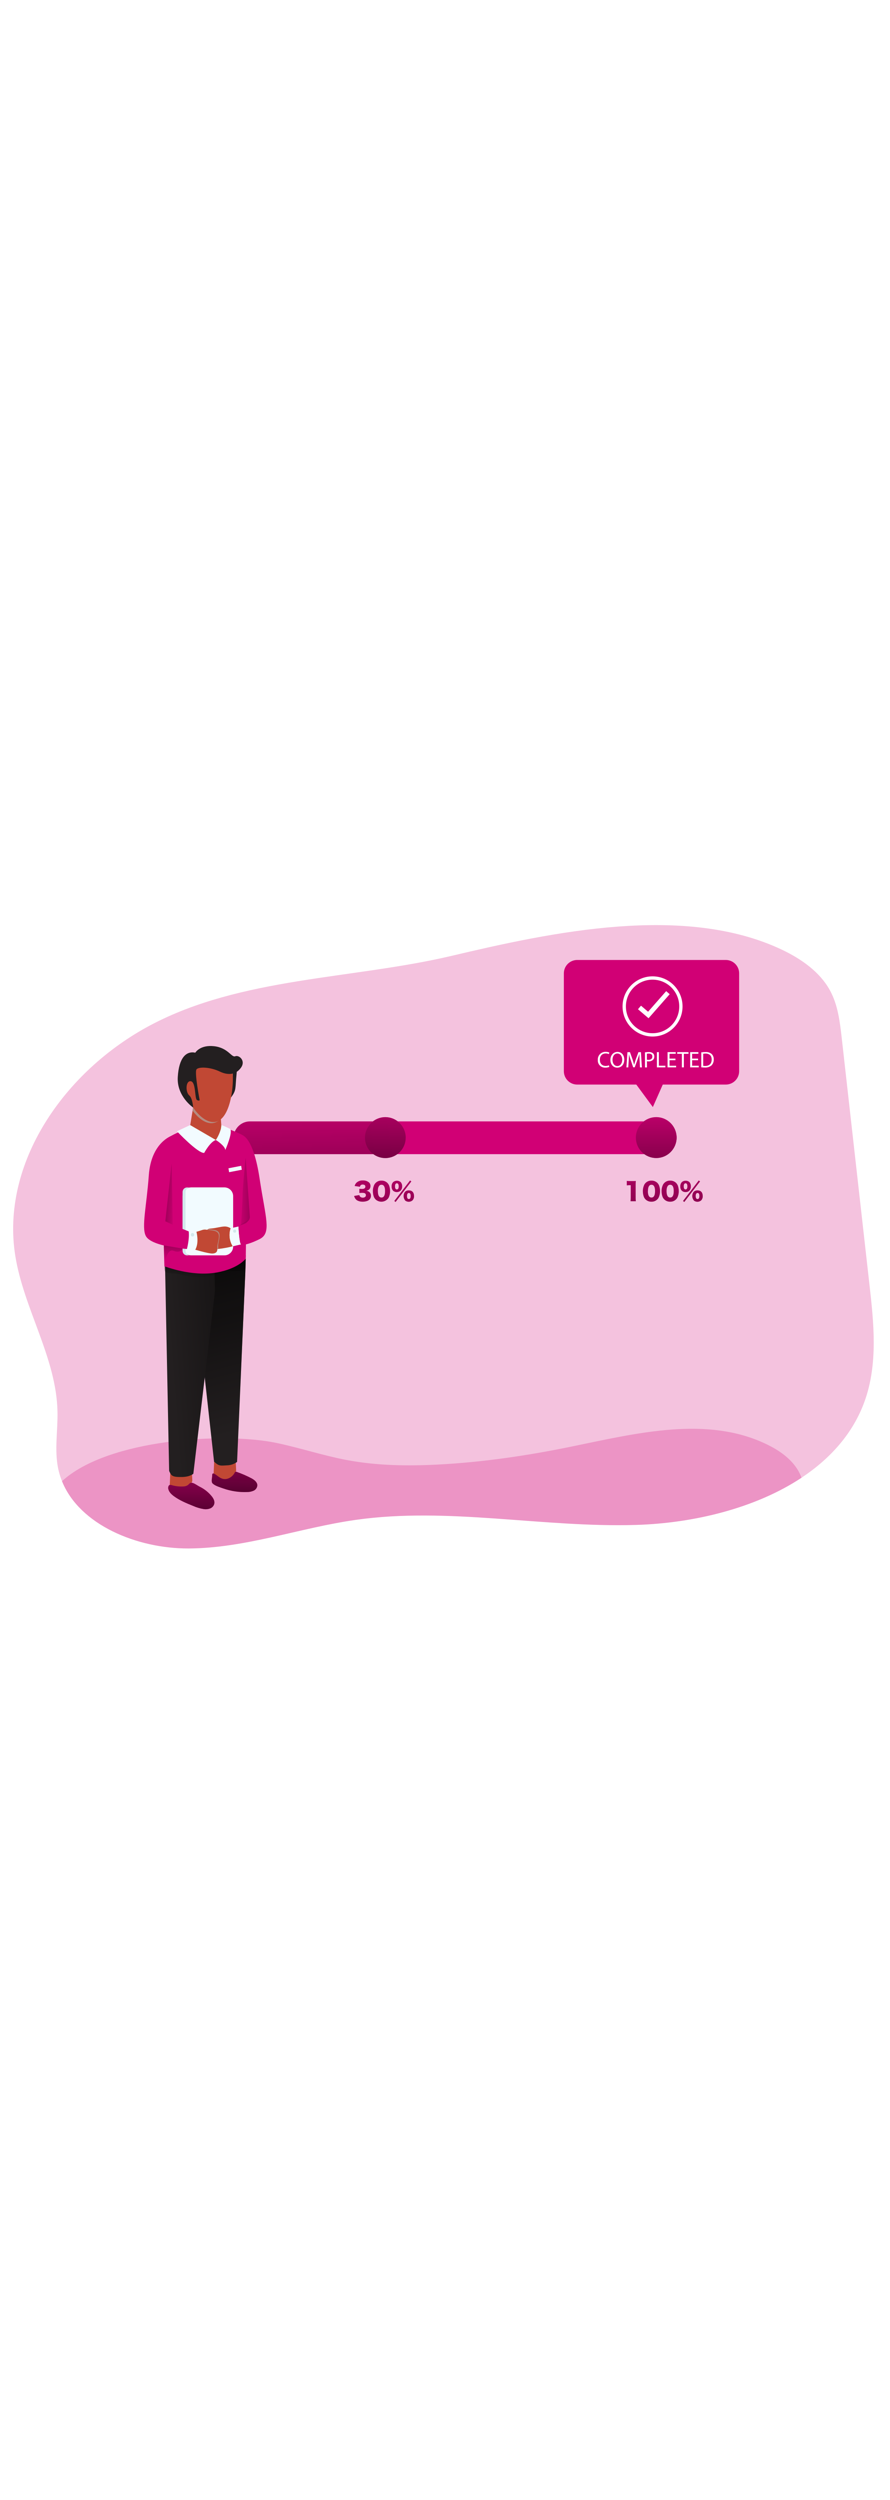 <?xml version="1.0" encoding="UTF-8"?>
<svg xmlns="http://www.w3.org/2000/svg" xmlns:xlink="http://www.w3.org/1999/xlink" id="_0249_completed_task" viewBox="0 0 500 500" data-imageid="completed-task-13" class="illustrations_image" style="width: 178px;">
  <defs>
    <style>.cls-1_completed-task-13{fill:url(#linear-gradient);}.cls-1_completed-task-13,.cls-2_completed-task-13,.cls-3_completed-task-13,.cls-4_completed-task-13,.cls-5_completed-task-13,.cls-6_completed-task-13,.cls-7_completed-task-13,.cls-8_completed-task-13,.cls-9_completed-task-13,.cls-10_completed-task-13,.cls-11_completed-task-13,.cls-12_completed-task-13,.cls-13_completed-task-13,.cls-14_completed-task-13,.cls-15_completed-task-13,.cls-16_completed-task-13,.cls-17_completed-task-13,.cls-18_completed-task-13,.cls-19_completed-task-13,.cls-20_completed-task-13,.cls-21_completed-task-13,.cls-22_completed-task-13,.cls-23_completed-task-13,.cls-24_completed-task-13,.cls-25_completed-task-13,.cls-26_completed-task-13,.cls-27_completed-task-13,.cls-28_completed-task-13{stroke-width:0px;}.cls-2_completed-task-13{fill:url(#linear-gradient-11-completed-task-13);}.cls-3_completed-task-13{fill:url(#linear-gradient-12-completed-task-13);}.cls-4_completed-task-13{fill:url(#linear-gradient-13-completed-task-13);}.cls-5_completed-task-13{fill:url(#linear-gradient-10-completed-task-13);}.cls-6_completed-task-13{fill:url(#linear-gradient-17-completed-task-13);}.cls-7_completed-task-13{fill:url(#linear-gradient-16-completed-task-13);}.cls-8_completed-task-13{fill:url(#linear-gradient-19-completed-task-13);}.cls-9_completed-task-13{fill:url(#linear-gradient-15-completed-task-13);}.cls-10_completed-task-13{fill:url(#linear-gradient-18-completed-task-13);}.cls-11_completed-task-13{fill:url(#linear-gradient-14-completed-task-13);}.cls-12_completed-task-13{fill:url(#linear-gradient-20-completed-task-13);}.cls-13_completed-task-13{fill:url(#linear-gradient-4-completed-task-13);}.cls-14_completed-task-13{fill:url(#linear-gradient-2-completed-task-13);}.cls-15_completed-task-13{fill:url(#linear-gradient-3-completed-task-13);}.cls-16_completed-task-13{fill:url(#linear-gradient-8-completed-task-13);}.cls-17_completed-task-13{fill:url(#linear-gradient-9-completed-task-13);}.cls-18_completed-task-13{fill:url(#linear-gradient-7-completed-task-13);}.cls-19_completed-task-13{fill:url(#linear-gradient-5-completed-task-13);}.cls-20_completed-task-13{fill:url(#linear-gradient-6-completed-task-13);}.cls-21_completed-task-13{isolation:isolate;opacity:.24;}.cls-21_completed-task-13,.cls-28_completed-task-13{fill:#68e1fd;}.cls-22_completed-task-13{fill:#f2fbff;}.cls-23_completed-task-13{fill:#231f20;}.cls-24_completed-task-13{fill:#d2e8ec;}.cls-25_completed-task-13{fill:#c14834;}.cls-26_completed-task-13{fill:#b58b81;}.cls-27_completed-task-13{fill:#fff;}</style>
    <linearGradient id="linear-gradient-completed-task-13" x1="155.76" y1="2478.02" x2="188.22" y2="2240.02" gradientTransform="translate(-33.73 2815.16) scale(1 -1)" gradientUnits="userSpaceOnUse">
      <stop offset="0" stop-color="#010101" stop-opacity="0"></stop>
      <stop offset=".95" stop-color="#010101"></stop>
    </linearGradient>
    <linearGradient id="linear-gradient-2-completed-task-13" x1="399.6" y1="2691.05" x2="399.98" y2="2589.91" gradientTransform="translate(-31 2855.73) scale(1 -1)" xlink:href="#linear-gradient-completed-task-13"></linearGradient>
    <linearGradient id="linear-gradient-3-completed-task-13" x1="387.82" y1="2626.15" x2="390.77" y2="2512.04" xlink:href="#linear-gradient-completed-task-13"></linearGradient>
    <linearGradient id="linear-gradient-4-completed-task-13" x1="398.99" y1="2626.44" x2="401.94" y2="2512.34" xlink:href="#linear-gradient-completed-task-13"></linearGradient>
    <linearGradient id="linear-gradient-5-completed-task-13" x1="409.5" y1="2626.71" x2="412.45" y2="2512.61" xlink:href="#linear-gradient-completed-task-13"></linearGradient>
    <linearGradient id="linear-gradient-6-completed-task-13" x1="421.48" y1="2627.02" x2="424.43" y2="2512.92" xlink:href="#linear-gradient-completed-task-13"></linearGradient>
    <linearGradient id="linear-gradient-7-completed-task-13" x1="236.72" y1="2622.23" x2="239.67" y2="2508.12" xlink:href="#linear-gradient-completed-task-13"></linearGradient>
    <linearGradient id="linear-gradient-8-completed-task-13" x1="247.42" y1="2622.51" x2="250.37" y2="2508.4" xlink:href="#linear-gradient-completed-task-13"></linearGradient>
    <linearGradient id="linear-gradient-9-completed-task-13" x1="259.4" y1="2622.81" x2="262.35" y2="2508.71" xlink:href="#linear-gradient-completed-task-13"></linearGradient>
    <linearGradient id="linear-gradient-10-completed-task-13" x1="203.59" y1="2656.28" x2="207.01" y2="2496.31" xlink:href="#linear-gradient-completed-task-13"></linearGradient>
    <linearGradient id="linear-gradient-11-completed-task-13" x1="250.86" y1="2660.23" x2="248.65" y2="2553.26" xlink:href="#linear-gradient-completed-task-13"></linearGradient>
    <linearGradient id="linear-gradient-12-completed-task-13" x1="173.25" y1="2464.07" x2="136.37" y2="2603.73" xlink:href="#linear-gradient-completed-task-13"></linearGradient>
    <linearGradient id="linear-gradient-13-completed-task-13" x1="129.93" y1="2498.16" x2="226.06" y2="2505.52" xlink:href="#linear-gradient-completed-task-13"></linearGradient>
    <linearGradient id="linear-gradient-14-completed-task-13" x1="148.77" y1="2548.9" x2="149.15" y2="2571.21" xlink:href="#linear-gradient-completed-task-13"></linearGradient>
    <linearGradient id="linear-gradient-15-completed-task-13" x1="166.59" y1="2598.09" x2="201.13" y2="2598.22" xlink:href="#linear-gradient-completed-task-13"></linearGradient>
    <linearGradient id="linear-gradient-16-completed-task-13" x1="130.31" y1="2637.01" x2="104.76" y2="2638.48" gradientTransform="translate(-31 2855.73) scale(1 -1)" xlink:href="#linear-gradient-completed-task-13"></linearGradient>
    <linearGradient id="linear-gradient-17-completed-task-13" x1="131.02" y1="2559.5" x2="131.02" y2="2594.37" xlink:href="#linear-gradient-completed-task-13"></linearGradient>
    <linearGradient id="linear-gradient-18-completed-task-13" x1="167.4" y1="2625.03" x2="176.83" y2="2570.91" gradientTransform="translate(-31 2855.73) scale(1 -1)" xlink:href="#linear-gradient-completed-task-13"></linearGradient>
    <linearGradient id="linear-gradient-19-completed-task-13" x1="141.69" y1="2460" x2="140.58" y2="2385.48" xlink:href="#linear-gradient-completed-task-13"></linearGradient>
    <linearGradient id="linear-gradient-20-completed-task-13" x1="166.02" y1="2470.64" x2="164.92" y2="2396.13" xlink:href="#linear-gradient-completed-task-13"></linearGradient>
  </defs>
  <g id="background_completed-task-13">
    <path class="cls-21_completed-task-13 targetColor" d="M485.75,334.9c-6.45,18-19.21,32.2-35.48,43-25.82,17.08-60.46,25.49-92.73,26.49-52.66,1.62-105.63-10.22-157.71-2.83-31.48,4.47-61.95,15.9-93.78,16.06-29.08.13-61.37-13.25-71.22-37.79-.95-2.35-1.68-4.78-2.19-7.26-2.12-10.44-.1-21.27-.35-31.96-.65-30.16-18.95-57.57-23.71-87.44C.34,201.5,35.76,149.61,84.5,123.68c51.02-27.06,113.23-25.79,169.18-38.96,56.55-13.37,130.93-29.34,185.56-3.48,11.01,5.22,21.38,12.56,26.99,22.8,4.52,8.22,5.61,17.66,6.66,26.86,5.17,45.98,10.34,91.95,15.5,137.91,2.53,22.1,4.93,45.01-2.64,66.1Z" style="fill: rgb(209, 0, 117);"></path>
    <path class="cls-21_completed-task-13 targetColor" d="M450.27,377.9c-25.82,17.08-60.46,25.49-92.73,26.49-52.66,1.62-105.63-10.22-157.71-2.83-31.48,4.47-61.95,15.9-93.78,16.06-29.08.13-61.37-13.25-71.22-37.79,25.85-23.81,91.28-27.61,120.41-21.51,13.29,2.78,26.21,7.1,39.56,9.62,16.84,3.17,34.12,3.43,51.24,2.54,25.04-1.29,49.92-4.96,74.49-9.99,36.89-7.54,76.88-17.79,110.67-1.15,6.45,3.17,12.58,7.41,16.53,13.42,1.05,1.61,1.91,3.33,2.56,5.13Z" style="fill: rgb(209, 0, 117);"></path>
    <path class="cls-1_completed-task-13" d="M84.8,377.67c-5.44,2.61-11.41,7.83-9.44,13.58,1.43,4.18,6.32,5.85,10.59,6.91,12.47,3.1,25.48,5.72,38.07,3.15,8.32-1.69,16-5.56,23.97-8.5,8.83-3.26,18.04-5.38,27.41-6.3,2.68-.26,5.97-.87,6.75-3.48.95-3.07-2.53-5.57-5.51-6.73-14.7-5.73-30.78-5.3-46.21-6.81-15.67-1.49-31.44,1.34-45.63,8.18Z"></path>
  </g>
  <g id="progress_bar_completed-task-13">
    <path class="cls-28_completed-task-13 targetColor" d="M380.13,186.91c-.01,5.08-4.13,9.2-9.19,9.2h-230.51c-5.06,0-9.16-4.12-9.17-9.2,0-5.08,4.11-9.19,9.17-9.2h230.51c5.06-.01,9.18,4.09,9.19,9.17,0,0,0,.02,0,.03Z" style="fill: rgb(209, 0, 117);"></path>
    <ellipse class="cls-28_completed-task-13 targetColor" cx="216.48" cy="186.8" rx="11.45" ry="11.5" style="fill: rgb(209, 0, 117);"></ellipse>
    <ellipse class="cls-28_completed-task-13 targetColor" cx="368.68" cy="186.8" rx="11.45" ry="11.5" style="fill: rgb(209, 0, 117);"></ellipse>
    <ellipse class="cls-14_completed-task-13" cx="368.68" cy="186.8" rx="11.45" ry="11.5"></ellipse>
    <path class="cls-28_completed-task-13 targetColor" d="M324.26,87.03h83.5c4.14,0,7.49,3.37,7.49,7.52v54.95c0,4.15-3.35,7.52-7.49,7.52h-83.5c-4.14,0-7.49-3.37-7.49-7.52v-54.95c0-4.15,3.35-7.52,7.49-7.52Z" style="fill: rgb(209, 0, 117);"></path>
    <polygon class="cls-28_completed-task-13 targetColor" points="354.94 153.57 366.77 169.66 374.03 153.19 354.94 153.57" style="fill: rgb(209, 0, 117);"></polygon>
    <path class="cls-27_completed-task-13" d="M366.6,130.04c-9.3,0-16.85-7.57-16.85-16.91,0-9.34,7.54-16.91,16.85-16.91,9.3,0,16.85,7.57,16.85,16.91h0c0,9.33-7.55,16.9-16.85,16.91ZM366.6,98.09c-8.27,0-14.98,6.75-14.97,15.06,0,8.31,6.73,15.03,15,15.02,8.27,0,14.97-6.74,14.97-15.04,0-8.31-6.72-15.04-15-15.04Z"></path>
    <polygon class="cls-27_completed-task-13" points="364.35 119.77 358.41 114.7 360.11 112.7 364.09 116.11 374.26 104.53 376.22 106.26 364.35 119.77"></polygon>
    <path class="cls-27_completed-task-13" d="M342.32,147.1c-.72.29-1.48.43-2.25.4-2.2.13-4.09-1.55-4.22-3.75-.01-.2,0-.4,0-.6-.13-2.35,1.66-4.37,4-4.5.15,0,.3,0,.45,0,.7-.03,1.39.1,2.03.38l-.27.87c-.54-.25-1.14-.37-1.73-.36-1.99,0-3.33,1.29-3.33,3.54,0,2.1,1.21,3.48,3.29,3.48.62,0,1.23-.12,1.79-.36l.23.89Z"></path>
    <path class="cls-27_completed-task-13" d="M350.72,143c0,2.95-1.79,4.52-3.96,4.52s-3.84-1.74-3.84-4.35,1.69-4.5,3.97-4.5,3.83,1.79,3.83,4.33ZM344.1,143.14c0,1.84.99,3.48,2.72,3.48s2.74-1.62,2.74-3.56c0-1.74-.87-3.48-2.72-3.48s-2.74,1.68-2.74,3.56Z"></path>
    <path class="cls-27_completed-task-13" d="M359.34,143.61c-.06-1.19-.14-2.61-.12-3.7h-.04c-.29,1-.64,2.07-1.08,3.25l-1.51,4.16h-.87l-1.39-4.08c-.4-1.21-.75-2.31-.98-3.33h0c0,1.07-.1,2.51-.16,3.79l-.23,3.68h-1.05l.6-8.57h1.4l1.46,4.14c.36,1.05.64,2,.87,2.89h.04c.22-.87.51-1.81.87-2.89l1.53-4.14h1.4l.53,8.57h-1.08l-.19-3.77Z"></path>
    <path class="cls-27_completed-task-13" d="M362.33,138.91c.7-.12,1.41-.17,2.12-.17.86-.06,1.71.19,2.39.7.5.46.77,1.11.75,1.79.04.68-.2,1.34-.66,1.84-.71.65-1.64.99-2.6.94-.29,0-.58-.02-.87-.08v3.48h-1.1l-.03-8.51ZM363.43,143.04c.3.07.6.09.91.09,1.33,0,2.14-.65,2.14-1.84s-.8-1.68-2.01-1.68c-.35,0-.7.02-1.04.1v3.33Z"></path>
    <path class="cls-27_completed-task-13" d="M369.05,138.8h1.1v7.64h3.65v.93h-4.75v-8.57Z"></path>
    <path class="cls-27_completed-task-13" d="M379.45,143.35h-3.31v3.09h3.7v.93h-4.8v-8.57h4.57v.93h-3.47v2.71h3.32v.91Z"></path>
    <path class="cls-27_completed-task-13" d="M383.07,139.74h-2.6v-.94h6.32v.94h-2.6v7.63h-1.12v-7.63Z"></path>
    <path class="cls-27_completed-task-13" d="M392.16,143.35h-3.32v3.09h3.7v.93h-4.8v-8.57h4.61v.93h-3.51v2.71h3.32v.91Z"></path>
    <path class="cls-27_completed-task-13" d="M393.96,138.92c.78-.12,1.56-.18,2.35-.17,1.25-.1,2.49.28,3.47,1.06.82.8,1.26,1.93,1.2,3.08.06,1.23-.38,2.44-1.22,3.33-1.05.89-2.41,1.33-3.78,1.23-.67,0-1.34-.03-2-.1v-8.43ZM395.07,146.5c.37.05.74.07,1.12.06,2.36,0,3.63-1.32,3.63-3.64,0-2.02-1.13-3.31-3.47-3.31-.43,0-.87.03-1.29.12v6.76Z"></path>
    <path class="cls-28_completed-task-13 targetColor" d="M352.16,211.13c.54.08,1.08.11,1.63.1h1.73c.56.02,1.12,0,1.68-.05-.07.73-.1,1.46-.1,2.19v7.14c-.01.69.03,1.37.11,2.05h-2.97c.08-.68.12-1.37.11-2.05v-6.96h-.55c-.55,0-1.11.03-1.66.1v-2.52Z" style="fill: rgb(209, 0, 117);"></path>
    <path class="cls-28_completed-task-13 targetColor" d="M362.69,221.54c-.44-.43-.77-.94-.99-1.51-.36-1-.54-2.06-.54-3.12-.02-1.31.28-2.61.87-3.78.83-1.38,2.35-2.21,3.95-2.15,1.22-.03,2.41.42,3.3,1.26.43.43.77.95.99,1.51.36,1.01.54,2.07.53,3.14.02,1.31-.28,2.61-.87,3.79-.84,1.38-2.36,2.2-3.97,2.13-1.22.04-2.4-.42-3.28-1.27ZM363.96,216.8c0,2.44.69,3.69,2.04,3.69s2.01-1.23,2.01-3.65-.71-3.55-2.03-3.55-1.98,1.29-1.98,3.52h-.04Z" style="fill: rgb(209, 0, 117);"></path>
    <path class="cls-28_completed-task-13 targetColor" d="M373.2,221.54c-.43-.43-.77-.95-.99-1.51-.36-1-.53-2.06-.53-3.12-.03-1.31.27-2.61.87-3.78.83-1.39,2.34-2.21,3.95-2.15,1.22-.04,2.41.42,3.29,1.26.43.43.77.95,1,1.51.36,1.01.54,2.07.53,3.14.03,1.31-.27,2.61-.87,3.79-.84,1.38-2.35,2.19-3.96,2.13-1.22.04-2.41-.42-3.29-1.27ZM374.46,216.8c0,2.44.69,3.69,2.04,3.69s2.01-1.23,2.01-3.65-.7-3.55-2.02-3.55-2.03,1.29-2.03,3.52h0Z" style="fill: rgb(209, 0, 117);"></path>
    <path class="cls-28_completed-task-13 targetColor" d="M383.02,216.62c-.58-.66-.87-1.52-.82-2.39-.05-.89.27-1.76.87-2.42.57-.53,1.33-.8,2.11-.77.78-.03,1.54.24,2.11.77.58.66.87,1.52.82,2.4.05.89-.26,1.77-.87,2.43-.57.53-1.32.8-2.09.77-.78.03-1.55-.25-2.12-.79ZM392.56,210.89l.72.55-8.85,11.53-.71-.55,8.84-11.53ZM384.1,214.21c0,1.14.36,1.74,1.05,1.74s1.03-.58,1.03-1.74-.36-1.74-1.03-1.74-1.05.59-1.05,1.71v.03ZM389.75,222.04c-1.1-1.41-1.1-3.4,0-4.81.58-.53,1.34-.81,2.12-.77,1.85,0,2.92,1.17,2.92,3.18.05.89-.26,1.77-.87,2.43-1.21,1.05-3.01,1.05-4.22,0l.05-.02ZM390.83,219.6c0,1.17.35,1.74,1.04,1.74s1.05-.58,1.05-1.74-.36-1.68-1.03-1.68-1.06.54-1.06,1.64v.03Z" style="fill: rgb(209, 0, 117);"></path>
    <path class="cls-28_completed-task-13 targetColor" d="M201.9,219.1c.03.32.16.63.38.87.42.4.98.61,1.56.58,1.07,0,1.73-.53,1.73-1.37.03-.51-.26-.98-.73-1.17-.41-.13-.84-.19-1.27-.18-.56,0-1.12.03-1.67.09v-2.35c.48.06.96.09,1.44.09,1.29,0,1.93-.44,1.93-1.31,0-.73-.52-1.16-1.41-1.16-.8-.12-1.54.43-1.65,1.23,0,0,0,.01,0,.02l-2.96-.44c.15-.65.46-1.25.91-1.74.99-.97,2.35-1.47,3.74-1.37,1.26-.07,2.5.34,3.47,1.16.51.51.79,1.22.76,1.94,0,1.44-.77,2.34-2.33,2.71.64.06,1.24.31,1.73.72.56.52.87,1.25.87,2.02.02.65-.18,1.29-.55,1.82-.33.44-.77.79-1.27,1.02-.9.36-1.86.55-2.83.53-1.1.03-2.2-.23-3.16-.76-.63-.42-1.12-1.03-1.4-1.74-.1-.23-.18-.47-.23-.72l2.94-.5Z" style="fill: rgb(209, 0, 117);"></path>
    <path class="cls-28_completed-task-13 targetColor" d="M211.02,221.54c-.43-.43-.77-.94-1-1.51-.36-1-.53-2.06-.53-3.12-.03-1.31.27-2.61.87-3.78.83-1.39,2.34-2.21,3.95-2.15,1.22-.04,2.41.42,3.29,1.26.43.43.77.95,1,1.51.36,1.01.54,2.07.53,3.14.03,1.31-.27,2.61-.87,3.79-1.49,2.22-4.48,2.8-6.69,1.31-.2-.13-.38-.28-.56-.44h0ZM212.28,216.8c0,2.44.69,3.69,2.04,3.69s2.01-1.23,2.01-3.65-.7-3.55-2.02-3.55-2.05,1.29-2.05,3.52h.02Z" style="fill: rgb(209, 0, 117);"></path>
    <path class="cls-28_completed-task-13 targetColor" d="M220.83,216.62c-.58-.66-.87-1.52-.82-2.39-.05-.89.27-1.76.87-2.42,1.22-1.03,3-1.03,4.21,0,.58.66.87,1.52.82,2.4.05.89-.26,1.77-.87,2.43-1.21,1.04-3,1.04-4.21,0v-.02ZM230.37,210.89l.72.55-8.85,11.53-.71-.55,8.84-11.53ZM221.91,214.21c0,1.14.36,1.74,1.05,1.74s1.03-.58,1.03-1.74-.36-1.74-1.03-1.74-1.05.59-1.05,1.71v.03ZM227.56,222.04c-1.09-1.42-1.09-3.4,0-4.81.58-.53,1.34-.81,2.12-.77,1.85,0,2.92,1.17,2.92,3.18.05.89-.26,1.77-.87,2.43-1.21,1.05-3.01,1.05-4.22,0l.04-.02ZM228.64,219.6c0,1.17.35,1.74,1.04,1.74s1.05-.58,1.05-1.74-.36-1.68-1.03-1.68-1.06.54-1.06,1.64v.03Z" style="fill: rgb(209, 0, 117);"></path>
    <path class="cls-15_completed-task-13" d="M352.16,211.13c.54.08,1.08.11,1.63.1h1.73c.56.02,1.12,0,1.68-.05-.07.73-.1,1.46-.1,2.19v7.14c-.01.69.03,1.37.11,2.05h-2.97c.08-.68.12-1.37.11-2.05v-6.96h-.55c-.55,0-1.11.03-1.66.1v-2.52Z"></path>
    <path class="cls-13_completed-task-13" d="M362.69,221.54c-.44-.43-.77-.94-.99-1.51-.36-1-.54-2.06-.54-3.12-.02-1.31.28-2.61.87-3.78.83-1.38,2.35-2.21,3.95-2.15,1.22-.03,2.41.42,3.3,1.26.43.43.77.95.99,1.51.36,1.01.54,2.07.53,3.14.02,1.31-.28,2.61-.87,3.79-.84,1.38-2.36,2.2-3.97,2.13-1.22.04-2.4-.42-3.28-1.27ZM363.96,216.8c0,2.44.69,3.69,2.04,3.69s2.01-1.23,2.01-3.65-.71-3.55-2.03-3.55-1.98,1.29-1.98,3.52h-.04Z"></path>
    <path class="cls-19_completed-task-13" d="M373.2,221.54c-.43-.43-.77-.95-.99-1.51-.36-1-.53-2.06-.53-3.12-.03-1.31.27-2.61.87-3.78.83-1.39,2.34-2.21,3.95-2.15,1.22-.04,2.41.42,3.29,1.26.43.43.77.95,1,1.51.36,1.01.54,2.07.53,3.14.03,1.31-.27,2.61-.87,3.79-.84,1.38-2.35,2.19-3.96,2.13-1.22.04-2.41-.42-3.29-1.27ZM374.46,216.8c0,2.44.69,3.69,2.04,3.69s2.01-1.23,2.01-3.65-.7-3.55-2.02-3.55-2.03,1.29-2.03,3.52h0Z"></path>
    <path class="cls-20_completed-task-13" d="M383.02,216.62c-.58-.66-.87-1.52-.82-2.39-.05-.89.27-1.76.87-2.42.57-.53,1.33-.8,2.11-.77.78-.03,1.54.24,2.11.77.58.66.87,1.52.82,2.4.05.89-.26,1.77-.87,2.43-.57.53-1.32.8-2.09.77-.78.03-1.55-.25-2.12-.79ZM392.56,210.89l.72.55-8.85,11.53-.71-.55,8.84-11.53ZM384.1,214.21c0,1.14.36,1.74,1.05,1.74s1.03-.58,1.03-1.74-.36-1.74-1.03-1.74-1.05.59-1.05,1.71v.03ZM389.75,222.04c-1.1-1.41-1.1-3.4,0-4.81.58-.53,1.34-.81,2.12-.77,1.85,0,2.92,1.17,2.92,3.18.05.89-.26,1.77-.87,2.43-1.21,1.05-3.01,1.05-4.22,0l.05-.02ZM390.83,219.6c0,1.17.35,1.74,1.04,1.74s1.05-.58,1.05-1.74-.36-1.68-1.03-1.68-1.06.54-1.06,1.64v.03Z"></path>
    <path class="cls-18_completed-task-13" d="M201.9,219.1c.03.32.16.63.38.87.42.4.98.61,1.56.58,1.07,0,1.73-.53,1.73-1.37.03-.51-.26-.98-.73-1.17-.41-.13-.84-.19-1.27-.18-.56,0-1.12.03-1.67.09v-2.35c.48.06.96.09,1.44.09,1.29,0,1.93-.44,1.93-1.31,0-.73-.52-1.16-1.41-1.16-.8-.12-1.54.43-1.65,1.23,0,0,0,.01,0,.02l-2.96-.44c.15-.65.46-1.25.91-1.74.99-.97,2.35-1.47,3.74-1.37,1.26-.07,2.5.34,3.47,1.16.51.51.79,1.22.76,1.94,0,1.44-.77,2.34-2.33,2.71.64.06,1.24.31,1.73.72.56.52.87,1.25.87,2.02.02.65-.18,1.29-.55,1.82-.33.44-.77.79-1.27,1.02-.9.36-1.86.55-2.83.53-1.1.03-2.2-.23-3.16-.76-.63-.42-1.12-1.03-1.4-1.74-.1-.23-.18-.47-.23-.72l2.94-.5Z"></path>
    <path class="cls-16_completed-task-13" d="M211.02,221.54c-.43-.43-.77-.94-1-1.51-.36-1-.53-2.06-.53-3.12-.03-1.31.27-2.61.87-3.78.83-1.39,2.34-2.21,3.95-2.15,1.22-.04,2.41.42,3.29,1.26.43.43.77.95,1,1.51.36,1.01.54,2.07.53,3.14.03,1.31-.27,2.61-.87,3.79-1.49,2.22-4.48,2.8-6.69,1.31-.2-.13-.38-.28-.56-.44h0ZM212.28,216.8c0,2.44.69,3.69,2.04,3.69s2.01-1.23,2.01-3.65-.7-3.55-2.02-3.55-2.05,1.29-2.05,3.52h.02Z"></path>
    <path class="cls-17_completed-task-13" d="M220.83,216.62c-.58-.66-.87-1.52-.82-2.39-.05-.89.27-1.76.87-2.42,1.22-1.03,3-1.03,4.21,0,.58.66.87,1.52.82,2.4.05.89-.26,1.77-.87,2.43-1.21,1.04-3,1.04-4.21,0v-.02ZM230.37,210.89l.72.55-8.85,11.53-.71-.55,8.84-11.53ZM221.91,214.21c0,1.14.36,1.74,1.05,1.74s1.03-.58,1.03-1.74-.36-1.74-1.03-1.74-1.05.59-1.05,1.71v.03ZM227.56,222.04c-1.09-1.42-1.09-3.4,0-4.81.58-.53,1.34-.81,2.12-.77,1.85,0,2.92,1.17,2.92,3.18.05.89-.26,1.77-.87,2.43-1.21,1.05-3.01,1.05-4.22,0l.04-.02ZM228.64,219.6c0,1.17.35,1.74,1.04,1.74s1.05-.58,1.05-1.74-.36-1.68-1.03-1.68-1.06.54-1.06,1.64v.03Z"></path>
    <path class="cls-5_completed-task-13" d="M209.77,196.11h-69.37c-5.06,0-9.16-4.12-9.17-9.2,0-5.08,4.11-9.19,9.17-9.2h69.08c-5,3.85-5.95,11.05-2.11,16.07.68.89,1.49,1.67,2.39,2.33h0Z"></path>
    <path class="cls-2_completed-task-13" d="M227.92,186.8c.02,6.35-5.08,11.52-11.41,11.54,0,0-.02,0-.03,0-2.41,0-4.76-.76-6.71-2.19-5.12-3.7-6.29-10.86-2.6-16,.65-.91,1.43-1.72,2.32-2.4,2-1.57,4.46-2.42,7-2.41,6.31,0,11.42,5.13,11.44,11.46Z"></path>
  </g>
  <g id="character_completed-task-13">
    <path class="cls-25_completed-task-13" d="M132.38,367.56l.29,6.35c-.94,2.55-3.04,4.49-5.64,5.22-2.47.65-5.09.1-7.1-1.47l.45-10.63"></path>
    <path class="cls-25_completed-task-13" d="M107.76,373.36l.29,6.35c-.94,2.55-3.04,4.49-5.64,5.22-2.46.65-5.09.11-7.1-1.46l.44-10.64"></path>
    <path class="cls-23_completed-task-13" d="M137.81,262.82l-4.62,106.17c-1.62,1.19-3.55,1.87-5.56,1.93-3.88.23-4.58.5-7.37-2.05l-12.23-110.68,30.02-3.39-.24,8.01Z"></path>
    <path class="cls-3_completed-task-13" d="M137.81,262.82l-4.62,106.17c-1.62,1.19-3.55,1.87-5.56,1.93-3.88.23-4.58.5-7.37-2.05l-12.23-110.68,30.02-3.39-.24,8.01Z"></path>
    <path class="cls-23_completed-task-13" d="M120.76,272.93l-12.14,102.69s-1.73,1.8-6.49,1.86c-5.41.07-5.9-.67-7.11-3.41l-2.34-117.78,27.79,4.75.29,11.89Z"></path>
    <path class="cls-4_completed-task-13" d="M120.76,272.93l-12.14,102.69s-1.73,1.8-6.49,1.86c-5.41.07-5.9-.67-7.11-3.41l-2.34-117.78,27.79,4.75.29,11.89Z"></path>
    <path class="cls-11_completed-task-13" d="M124.58,262.67c-3.8,1.28-7.7,2.2-11.67,2.74-5.2.54-10.76-2.01-14.91-2.22-5.51-.29-5.65-.46-5.65-4.06,0-1.81,45.73-6.15,45.73-6.15,0,0-.21,3.32-.2,6.38,0,2.31-.98,2.18-5.14,2.41s-4.93-1.03-8.16.91Z"></path>
    <path class="cls-28_completed-task-13 targetColor" d="M106.54,181.62s-7.67,1.99-13.14,6c-3.38,2.47-1.04,71.52-1.04,71.52.33-.05,15.03,5.93,29.24,3.48,12.14-2.09,16.47-7.79,16.47-7.79,0,0,1.09-66.25-1.26-68.98-1.06-1.22-12.56-5.48-12.56-5.48,0,0-5.04,7.54-17.71,1.25Z" style="fill: rgb(209, 0, 117);"></path>
    <path class="cls-22_completed-task-13" d="M107.49,214.78h18.57c2.72,0,4.92,2.21,4.92,4.93v28.33c0,2.73-2.2,4.93-4.92,4.93h-18.57c-2.72,0-4.92-2.21-4.92-4.93v-28.33c0-2.73,2.2-4.93,4.92-4.93Z"></path>
    <path class="cls-24_completed-task-13" d="M104.23,250.43v-33.07c0-1.41,1.14-2.55,2.54-2.55h-1.66c-1.4,0-2.54,1.14-2.54,2.55v33.07c0,1.41,1.14,2.55,2.54,2.55h1.66c-1.4,0-2.54-1.14-2.54-2.55Z"></path>
    <path class="cls-23_completed-task-13" d="M130.75,151.35c-.11-2.01-.56-4-1.32-5.87h0s4.34-2.23,3.47,5.78c-.87,8.01.1,8.7-3.15,13.05l-.7-1.74c.83-4.11,2.04-6.11,1.7-11.23Z"></path>
    <path class="cls-25_completed-task-13" d="M109.08,166.28l-2.51,15.34s5.62,8.26,12.72,7.03c7.1-1.23,5.34-4.57,5.34-4.57l-.92-12.96s-6.45,1.11-14.64-4.85Z"></path>
    <path class="cls-26_completed-task-13" d="M108.16,171.66l.87-5.39c8.22,5.99,12.47,3.44,12.47,3.44l1.99,6.96c-1.12,1.17-2.62,1.89-4.22,2.03-3.92.3-7.9-2.79-11.1-7.04Z"></path>
    <path class="cls-22_completed-task-13" d="M106.83,179.77l-7.43,3.48s11.73,12.44,15.3,12.18c0,0,3.37-6.29,6.55-7.28l-14.42-8.38Z"></path>
    <path class="cls-28_completed-task-13 targetColor" d="M135.96,185.4s6.32.7,9.89,24.45c3.31,21.99,6.83,30.51.08,33.94-9.34,4.71-13.23,3.4-13.23,3.4,0,0-3.2-6.55-1.36-11.02,0,0,2.33-.87,6.85-2.95l-.14-16.8s-10.76-34.41-2.09-31.03Z" style="fill: rgb(209, 0, 117);"></path>
    <path class="cls-22_completed-task-13" d="M124.09,181.91c-.62,2.23-1.58,4.35-2.84,6.28.69.27,5.25,3.48,5.32,5.61,0,0,4.52-10.27,2.65-11.89-1.56-.8-3.17-1.52-4.81-2.14l-.32,2.13Z"></path>
    <path class="cls-28_completed-task-13 targetColor" d="M96.42,185.8s-11.51,3.73-12.82,22.18c-1.18,16.77-4.18,29.02-1.73,34,3.17,6.49,25.37,7.57,25.37,7.57.54-3.23.4-6.54-.4-9.72l-12.14-4.86s1.92-46.29,1.73-49.17Z" style="fill: rgb(209, 0, 117);"></path>
    <path class="cls-9_completed-task-13" d="M138.02,198.13l2.35,33.18c.21,2.91-4.95,4.67-4.95,4.67,0,0,1.01-16.2.87-16.97-.15-.77,1.32-18.51,1.73-20.89Z"></path>
    <path class="cls-25_completed-task-13" d="M102.61,155.1c.61,8.52,9.3,23.56,17.78,22.95,8.48-.61,10.93-18.21,10.36-26.7-.57-8.48-5.37-13.33-13.87-12.73-8.47.6-14.86,7.98-14.27,16.48Z"></path>
    <path class="cls-23_completed-task-13" d="M109.72,139.11s2.6-4.52,10.54-3.64c7.93.88,9.81,6.52,11.91,5.65s5.93,2.46,3.32,6.26c-2.61,3.79-6.85,4.82-12.06,2.31-5.21-2.51-11.71-2.78-13.01-1.24-1.3,1.54,1.73,17.21,1.73,17.21,0,0,0,.72-1.44.1s-.53-10.09-3.47-10.6c-2.94-.51-3.2,6.03-.87,8.01,1.8,1.53,2.17,6.77,2.17,6.77,0,0-9.32-6.26-8.67-17.13.65-10.88,4.73-14.78,9.85-13.7Z"></path>
    <path class="cls-25_completed-task-13" d="M130.43,238.48c-1.09-1.1-2.57-1.72-4.12-1.74-2.48.04-4.57.91-8.15,1.17-3.58.25-1.19,3.58-1.02,5.85.16,2.27-.36,5.08.41,5.75s13.6-.97,14.93-2.51c.62-.71.2-7.22-2.05-8.51Z"></path>
    <path class="cls-22_completed-task-13" d="M133.91,236.79s.49,9.35,1.43,10.01l-4.6,1.04c-1.85-3.02-2.27-6.71-1.15-10.07l4.33-.98Z"></path>
    <circle class="cls-24_completed-task-13" cx="131.85" cy="239.35" r=".88"></circle>
    <path class="cls-26_completed-task-13" d="M122.58,248.21c-.21-1.62.55-3.18.78-5.95.23-2.78-1.56-3.48-4.18-3.77-.71-.08-1.27-.17-1.73-.24-2.44.59-.49,3.56-.36,5.64.14,2.08-.33,4.98.38,5.63.29.27,2.53.15,5.13-.19.04-.37.03-.75-.03-1.11Z"></path>
    <path class="cls-22_completed-task-13" d="M133.91,236.79s.49,9.35,1.43,10.01l-4.6,1.04c-1.85-3.02-2.27-6.71-1.15-10.07l4.33-.98Z"></path>
    <circle class="cls-24_completed-task-13" cx="131.85" cy="239.35" r=".88"></circle>
    <polygon class="cls-7_completed-task-13" points="96.42 201.4 92.89 233.82 97.03 235.75 96.42 201.4"></polygon>
    <path class="cls-6_completed-task-13" d="M102.53,249.12l-10.47-1.74.29,11.71s1.15-10.38,5.12-8.7c3.96,1.68,5.06-1.27,5.06-1.27Z"></path>
    <polygon class="cls-10_completed-task-13" points="140.46 232.56 133.69 236.58 138.3 234.96 140.46 232.56"></polygon>
    <path class="cls-25_completed-task-13" d="M124.19,169.26s-.23-.21-2.02-.09c-2.11.11-4.22-.04-6.29-.44-1.37-.35-2.03-.14-1.9,1.74.13,1.88,1.6,3.48,5.2,3.67,4.03.22,5.72-1.31,6.07-3.12.18-1.39-.57-1.79-1.07-1.76Z"></path>
    <path class="cls-25_completed-task-13" d="M108.67,240.12c1.51-.32,3-.74,4.46-1.25,1.92-.72,2.51-.3,5.33,0,2.82.3,4.73,1.02,4.49,3.85s-1.06,4.42-.87,6.09-.3,3.07-2.76,3.13-10.69-2.46-10.69-2.46"></path>
    <path class="cls-22_completed-task-13" d="M105.99,239.35h4.27s1.84,6.19-.55,10.44l-4.76-.17s1.64-5.98,1.04-10.27Z"></path>
    <ellipse class="cls-24_completed-task-13" cx="108.15" cy="241.39" rx=".94" ry=".99"></ellipse>
    <polygon class="cls-22_completed-task-13" points="135.83 204.87 128.7 206.25 128.35 204.05 135.5 202.66 135.83 204.87"></polygon>
    <path class="cls-28_completed-task-13 targetColor" d="M112.13,382.89c2.54,1.24,4.8,3,6.62,5.17,1.06,1.26,2,2.86,1.64,4.46-.31,1.19-1.17,2.16-2.32,2.61-1.12.43-2.34.56-3.53.38-2.09-.33-4.14-.94-6.07-1.81-3.76-1.5-7.55-3.07-10.81-5.47-1.54-1.14-3.05-2.65-3.18-4.58,0-.74.27-1.64,1-1.74.31-.03.63,0,.92.12,2.15.63,4.39.89,6.62.76.84-.01,1.65-.25,2.37-.68.68-.43,1.14-1.33,1.99-1.41,1.27-.19,3.6,1.63,4.74,2.18Z" style="fill: rgb(209, 0, 117);"></path>
    <path class="cls-28_completed-task-13 targetColor" d="M119.2,376.58c0-.44.05-1,.48-1.1.2-.03.41.01.59.12,1.62.82,2.9,2.28,4.64,2.83,2.66.87,5.64-.87,6.94-3.37.09-.23.25-.41.46-.53.24-.07.49-.04.7.08,2.9,1.02,5.73,2.25,8.45,3.69,1.51.87,3.1,2.12,3.11,3.86-.09,1.3-.87,2.44-2.05,2.99-1.16.52-2.42.78-3.69.77-4.51.18-9.01-.49-13.28-1.98-1.83-.64-4.61-1.43-6.07-2.8-1.05-1.05-.23-3.13-.28-4.56Z" style="fill: rgb(209, 0, 117);"></path>
    <path class="cls-8_completed-task-13" d="M112.13,382.89c2.54,1.24,4.8,3,6.62,5.17,1.06,1.26,2,2.86,1.64,4.46-.31,1.19-1.17,2.16-2.32,2.61-1.12.43-2.34.56-3.53.38-2.09-.33-4.14-.94-6.07-1.81-3.76-1.5-7.55-3.07-10.81-5.47-1.54-1.14-3.05-2.65-3.18-4.58,0-.74.27-1.64,1-1.74.31-.03.63,0,.92.12,2.15.63,4.39.89,6.62.76.84-.01,1.65-.25,2.37-.68.68-.43,1.14-1.33,1.99-1.41,1.27-.19,3.6,1.63,4.74,2.18Z"></path>
    <path class="cls-12_completed-task-13" d="M119.2,376.58c0-.44.05-1,.48-1.1.2-.03.41.01.59.12,1.62.82,2.9,2.28,4.64,2.83,2.66.87,5.64-.87,6.94-3.37.09-.23.25-.41.46-.53.24-.07.49-.04.7.08,2.9,1.02,5.73,2.25,8.45,3.69,1.51.87,3.1,2.12,3.11,3.86-.09,1.3-.87,2.44-2.05,2.99-1.16.52-2.42.78-3.69.77-4.51.18-9.01-.49-13.28-1.98-1.83-.64-4.61-1.43-6.07-2.8-1.05-1.05-.23-3.13-.28-4.56Z"></path>
  </g>
</svg>
